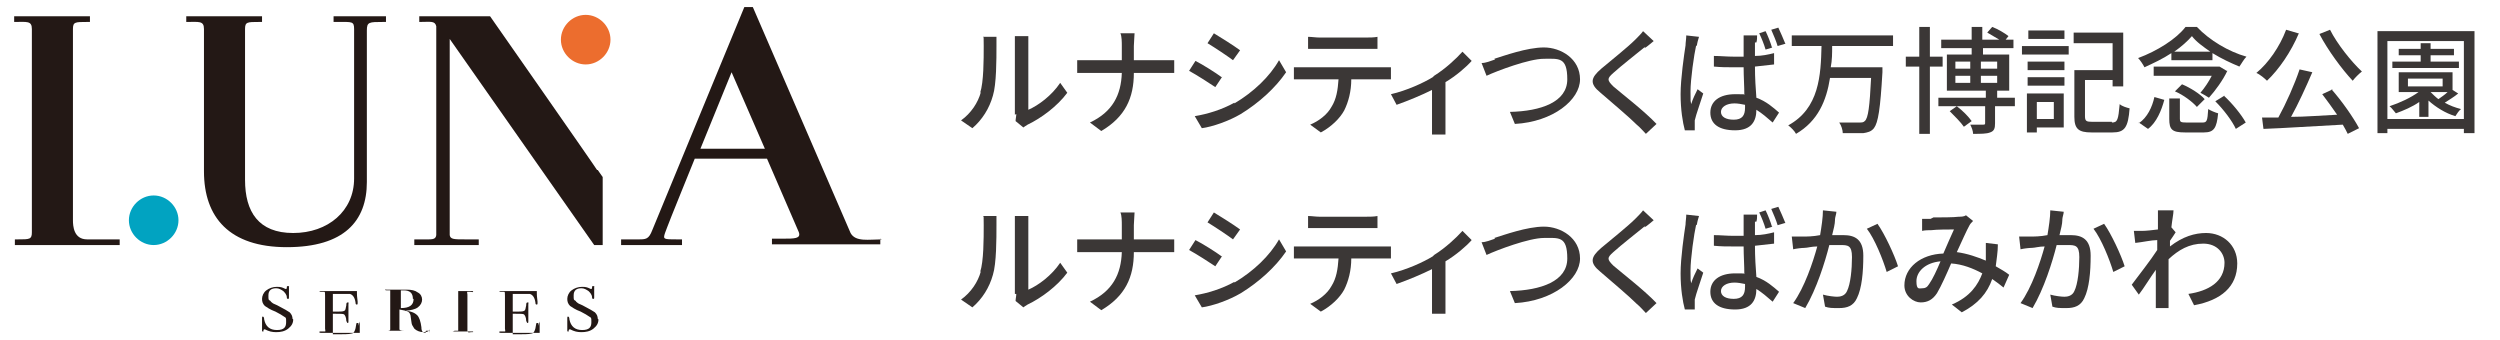 <?xml version="1.0" encoding="UTF-8"?>
<svg id="_レイヤー_2" xmlns="http://www.w3.org/2000/svg" version="1.1" viewBox="0 0 353 48">
  <!-- Generator: Adobe Illustrator 29.7.1, SVG Export Plug-In . SVG Version: 2.1.1 Build 8)  -->
  <defs>
    <style>
      .st0 {
        fill: #231815;
      }

      .st1 {
        fill: #3b3736;
      }

      .st2 {
        fill: #01a3c1;
      }

      .st3 {
        fill: #ec6d2e;
      }
    </style>
  </defs>
  <g id="_ヘッダー">
    <g>
      <g>
        <path class="st0" d="M41.4,45.1c0,.5-.2.9-.7,1.3s-1.1.5-1.7.5-1-.1-1.6-.4c0,0,0,0-.1,0,0,0,0,0-.1.1,0,0,0,.2,0,.2,0,0,0,0-.1,0s-.1,0-.1-.1,0-.1,0-.4c0-.2,0-.5,0-.6v-.7c0-.2,0-.3.1-.3s.2.1.2.4c.2,1,.8,1.5,1.8,1.5s1.3-.4,1.3-1.1,0-.6-.3-.8-.6-.4-1.2-.7c-.8-.3-1.2-.6-1.5-.8-.3-.3-.4-.6-.4-1s.2-.9.6-1.2c.4-.3.9-.5,1.5-.5s.8.1,1.2.3c0,0,0,0,.1,0,0,0,.1,0,.1-.2s0-.2.2-.2.1,0,.1.1,0,0,0,.1c0,.1,0,.3,0,.6s0,.4,0,.7c0,0,0,0,0,.1,0,.1,0,.2-.1.2s-.2,0-.2-.2c0-.4-.3-.7-.5-.9-.3-.2-.6-.4-1-.4-.7,0-1.1.3-1.1,1s0,.6.3.8c0,.1.2.2.3.3s.5.2,1,.5c.6.3,1.1.6,1.4.8.3.3.4.6.4.9h0Z"/>
        <path class="st0" d="M50.8,45.4s0,0,0,.2,0,.2,0,.3v.8c0,0,0,.2,0,.3h-2.5s-2.9,0-2.9,0c-.2,0-.3,0-.3-.1s0-.1.2-.1c.3,0,.5,0,.6,0s0-.2,0-.4v-4.6c0-.4,0-.6-.1-.6,0,0-.2,0-.5,0s-.2,0-.2,0,0-.1.2-.1h5.1c0,0,0,.3,0,.3,0,.1,0,.5.1,1.2,0,0,0,0,0,.2,0,.1,0,.2-.1.2s-.2,0-.2-.3c-.1-.7-.4-1.1-.8-1.2-.2,0-.7,0-1.6,0h-.8v2.5h.4c.6,0,1,0,1.2-.1s.2-.3.3-.8c0-.2,0-.4.2-.4s.1,0,.1.3,0,.3,0,.5c0,.2,0,.4,0,.5,0,.6,0,1,0,1.2,0,0,0,.1,0,.2,0,.1,0,.2-.1.2s-.1-.1-.2-.3c0-.5-.2-.8-.3-.9s-.5-.1-1.2-.1h-.4v2.9c1.5,0,2.3,0,2.6-.1.4,0,.6-.5.7-1.3,0-.1,0-.2.2-.2s.1.1.1.4h0Z"/>
        <path class="st0" d="M60.6,46.5c0,.3-.3.4-.8.4s-1-.2-1.3-.5c-.1-.2-.2-.3-.3-.5s-.1-.5-.2-1.1c0-.4-.2-.7-.4-.8-.2-.1-.6-.2-1.2-.3v2.8c0,.1.2.2.7.2s.2,0,.2,0,0,0-.2,0h-2.4c-.3,0-.4,0-.4,0s0,0,.1,0h.2c.3,0,.5,0,.5-.2v-5.3c0,0,0-.2,0-.2s-.2,0-.4,0-.3,0-.3-.1,0,0,.2,0h2.8c.7,0,1.2.1,1.6.4.4.2.6.6.6,1s-.2.8-.6,1.1c-.4.3-1,.4-1.8.5.8,0,1.4.3,1.7.6.3.3.5.9.6,1.7,0,.6.2.8.6.8s0,0,0,0,0,0,0,0c0,0,0,0,0-.1,0-.2,0-.2.3-.2s.3,0,.3.3h0ZM58.3,42.2c0-.8-.4-1.2-1.3-1.2s-.4,0-.4,0c0,0,0,.1,0,.3v2.2c1.2,0,1.8-.4,1.8-1.3Z"/>
        <path class="st0" d="M66.8,46.8c0,0,0,0-.1,0h-2.5c-.2,0-.3,0-.3,0s.1,0,.3-.1c.3,0,.5,0,.5,0,0,0,0-.2,0-.6v-4.4c0-.4,0-.6,0-.6,0,0,0,0-.2,0h-.4c0,0-.1,0-.1,0s0,0,.2,0c0,0,0,0,0,0h2.4c.2,0,.2,0,.2.1s-.2,0-.5,0c-.1,0-.2,0-.3,0s0,.2,0,.4v5.1c0,0,0,.1.1.2s.2,0,.5,0c.1,0,.2,0,.2,0h0Z"/>
        <path class="st0" d="M76.2,45.4s0,0,0,.2,0,.2,0,.3v.8c0,0,0,.2,0,.3h-2.5s-2.9,0-2.9,0c-.2,0-.3,0-.3-.1s0-.1.2-.1c.3,0,.5,0,.6,0s0-.2,0-.4v-4.6c0-.4,0-.6-.1-.6s-.2,0-.5,0-.2,0-.2,0,0-.1.2-.1h5.1c0,0,0,.3,0,.3,0,.1,0,.5.1,1.2,0,0,0,0,0,.2,0,.1,0,.2-.1.2s-.2,0-.2-.3c-.1-.7-.4-1.1-.8-1.2-.2,0-.7,0-1.6,0h-.8v2.5h.4c.6,0,1,0,1.2-.1s.2-.3.3-.8c0-.2,0-.4.2-.4s.1,0,.1.3,0,.3,0,.5c0,.2,0,.4,0,.5,0,.6,0,1,0,1.2,0,0,0,.1,0,.2,0,.1,0,.2-.1.2s-.1-.1-.2-.3c0-.5-.2-.8-.3-.9s-.5-.1-1.2-.1h-.4v2.9c1.5,0,2.3,0,2.6-.1.4,0,.6-.5.7-1.3,0-.1,0-.2.2-.2s.1.1.1.4h0Z"/>
        <path class="st0" d="M84.5,45.1c0,.5-.2.9-.7,1.3s-1.1.5-1.7.5-1-.1-1.6-.4c0,0,0,0-.1,0,0,0,0,0-.1.1,0,0,0,.2,0,.2,0,0,0,0-.1,0s-.1,0-.1-.1,0-.1,0-.4c0-.2,0-.5,0-.6v-.7c0-.2,0-.3.1-.3s.2.1.2.4c.2,1,.8,1.5,1.8,1.5s1.3-.4,1.3-1.1,0-.6-.3-.8-.6-.4-1.2-.7c-.8-.3-1.2-.6-1.5-.8-.3-.3-.4-.6-.4-1s.2-.9.6-1.2c.4-.3.9-.5,1.5-.5s.8.1,1.2.3c0,0,0,0,.1,0,0,0,.1,0,.1-.2s0-.2.2-.2.1,0,.1.1,0,0,0,.1c0,.1,0,.3,0,.6s0,.4,0,.7c0,0,0,0,0,.1,0,.1,0,.2-.1.2s-.2,0-.2-.2c0-.4-.3-.7-.5-.9-.3-.2-.6-.4-1-.4-.7,0-1.1.3-1.1,1s0,.6.3.8c0,.1.2.2.3.3s.5.2,1,.5c.6.3,1.1.6,1.4.8.3.3.4.6.4.9h0Z"/>
      </g>
      <path class="st0" d="M16.8,34.6H2.1v-.8h.4c1.7,0,2,0,2-1V4.1c0-1.2-.7-1-2.5-1v-.8h10.7v.8h-.4c-1.7,0-2,0-2,1v27c0,.8.1,2.7,2,2.7h4.6v.8h0Z"/>
      <path class="st2" d="M21.7,27.6c1.9,0,3.5,1.6,3.5,3.5s-1.6,3.5-3.5,3.5-3.5-1.6-3.5-3.5,1.6-3.5,3.5-3.5Z"/>
      <path class="st0" d="M54.6,3.1h-.5c-2,0-2.3,0-2.3,1.2v21.4c0,5.5-3.2,9.2-11.3,9.2s-11.7-4.2-11.7-10.7V4.1c0-1.2-.7-1-2.5-1v-.8h10.7v.8h-.4c-1.7,0-2,0-2,1v21.3c0,4.5,1.9,7.5,6.8,7.5s8.6-3.1,8.6-7.7V4.1c0-1.1-.3-1-2.2-1h-.7v-.8h7.4v.8h0Z"/>
      <path class="st3" d="M86.2,5.6c0,1.9-1.6,3.5-3.5,3.5s-3.5-1.6-3.5-3.5,1.6-3.5,3.5-3.5,3.5,1.6,3.5,3.5Z"/>
      <path class="st0" d="M84.3,24h0c0-.1-15.1-21.7-15.1-21.7h-10v.8c1.6,0,2.2-.2,2.4.6v29.5c-.1.7-.6.6-2.2.6h-.9v.8h9.1s0,0,0,0v-.8h-1.9c-1.6,0-2.1,0-2.2-.6V5.5h0l20.4,29.1h1.2v-9.6l-.7-1h0Z"/>
      <path class="st0" d="M124.5,33.8c-1.8,0-3.7.4-4.4-.9L106.3,1h-1.2l-3.8,9.2-9.2,22.3h0c-.5,1.3-.9,1.3-2,1.3h-2.4v.2h0v.6h8.6v-.6h0v-.2h-.7c-1.9,0-2,0-1.7-.9l.3-.8h0c0-.1,3.9-9.7,3.9-9.7h10.2l4.5,10.4h0c.3.9-.6.9-2.3.9h-1.5v.8h15.3v-.8h0ZM98.9,21l4.4-10.8,4.7,10.8h-9.1Z"/>
    </g>
  </g>
  <g>
    <g>
      <path class="st1" d="M138.4,13.1c.5-1.5.5-4.7.5-6.6s0-1-.1-1.3h1.9c0,.1,0,.7,0,1.3,0,1.9,0,5.4-.5,7-.5,1.8-1.5,3.4-2.9,4.6l-1.6-1.1c1.4-1,2.4-2.5,2.8-4ZM143.3,16.2V6.4c0-.7,0-1.2,0-1.3h1.9c0,0,0,.6,0,1.3v9.1c1.4-.6,3.3-2,4.5-3.8l1,1.4c-1.4,1.9-3.7,3.6-5.6,4.5-.3.2-.5.3-.6.4l-1.1-.9c0-.3.1-.7.1-1Z"/>
      <path class="st1" d="M158.1,4.7h2.1c0,.4-.1,1.3-.1,1.8v2h4.1c.6,0,1.3,0,1.6,0v1.8c-.3,0-1,0-1.6,0h-4.1c0,3.5-1.2,6.2-4.6,8.2l-1.6-1.2c3.2-1.5,4.4-3.9,4.5-7h-4.6c-.7,0-1.3,0-1.7,0v-1.8c.4,0,1,0,1.7,0h4.6v-2c0-.5,0-1.4-.2-1.8Z"/>
      <path class="st1" d="M172.6,10.8l-1,1.5c-.9-.6-2.6-1.7-3.7-2.3l.9-1.4c1,.5,2.9,1.7,3.7,2.3ZM174.3,14.6c2.7-1.6,5-3.8,6.3-6.1l1,1.7c-1.5,2.2-3.8,4.3-6.4,5.9-1.7,1-4,1.8-5.5,2l-1-1.7c1.8-.3,3.8-.9,5.6-1.9ZM175.1,7.1l-1,1.4c-.8-.6-2.6-1.8-3.6-2.4l.9-1.4c1,.6,2.9,1.8,3.7,2.4Z"/>
      <path class="st1" d="M184.2,9.5h10.8c.3,0,1,0,1.4,0v1.7c-.4,0-1,0-1.4,0h-4.2c0,1.7-.4,3.2-1,4.4-.6,1.1-1.8,2.3-3.3,3.1l-1.5-1.1c1.2-.5,2.4-1.4,3-2.5.7-1.1.9-2.4,1-3.9h-4.8c-.5,0-1.1,0-1.5,0v-1.7c.5,0,1,0,1.5,0ZM186.2,5.3h6.7c.5,0,1.1,0,1.6-.1v1.7c-.5,0-1.1,0-1.6,0h-6.6c-.5,0-1.2,0-1.6,0v-1.7c.5,0,1.1.1,1.6.1Z"/>
      <path class="st1" d="M202.5,10.7c1.6-1,3.1-2.4,4-3.4l1.3,1.3c-.8.9-2.2,2.1-3.7,3v5.8c0,.5,0,1.3,0,1.6h-1.9c0-.3,0-1.1,0-1.6v-4.7c-1.4.7-3.3,1.5-5,2.1l-.8-1.5c2.2-.5,4.6-1.6,5.9-2.4Z"/>
      <path class="st1" d="M211,8.3c1.3-.4,4.6-1.6,7-1.6s5.1,1.6,5.1,4.5-3.8,6-9.2,6.3l-.7-1.7c4.4-.1,8.1-1.4,8.1-4.6s-1.2-2.9-3.3-2.9-6.6,1.7-8.1,2.4l-.7-1.8c.6,0,1.3-.3,1.9-.5Z"/>
      <path class="st1" d="M232.3,6.6c-1.1.9-3.4,2.7-4.5,3.7-.9.8-.9,1,0,1.9,1.4,1.2,4.4,3.5,6.1,5.3l-1.5,1.4c-.4-.4-.8-.9-1.3-1.3-1.1-1.1-3.6-3.2-5.1-4.5-1.6-1.3-1.4-2.1.1-3.4,1.3-1.1,3.7-3,4.8-4.1.4-.4.9-.9,1.1-1.2l1.5,1.4c-.4.3-.9.8-1.3,1Z"/>
      <path class="st1" d="M239.5,6.4c-.3,1.3-.8,4.8-.8,6.5s0,1.2.1,1.8c.2-.7.6-1.5.9-2.1l.8.6c-.4,1.3-1,2.9-1.2,3.8,0,.2,0,.6,0,.8,0,.2,0,.4,0,.6h-1.4c-.3-1.1-.6-2.9-.6-5.1s.5-5.6.7-6.9c0-.4.1-.9.1-1.4l1.8.2c-.1.3-.3,1-.3,1.3ZM247.8,6c0,.4,0,1.1,0,1.9,1,0,1.9-.2,2.7-.4v1.6c-.9.1-1.8.2-2.7.3,0,1.6.1,3.1.2,4.4,1.4.5,2.4,1.4,3.2,2.1l-.9,1.4c-.8-.7-1.5-1.3-2.3-1.8h0c0,1.6-.7,2.9-3,2.9s-3.5-.9-3.5-2.5,1.3-2.6,3.5-2.6.9,0,1.3.1c0-1.2-.1-2.6-.1-3.9-.5,0-.9,0-1.4,0-1,0-1.8,0-2.8-.1v-1.5c.9,0,1.8.1,2.8.1s.9,0,1.4,0c0-.8,0-1.5,0-1.9s0-.7,0-1.1h1.9c0,.3,0,.7-.1,1ZM244.8,16.9c1.2,0,1.6-.6,1.6-1.7v-.4c-.5-.1-1-.2-1.5-.2-1.1,0-1.9.5-1.9,1.2s.7,1.1,1.8,1.1ZM250.3,6.7l-1,.3c-.2-.7-.6-1.7-.9-2.3l.9-.3c.3.6.7,1.6.9,2.3ZM252,6.2l-1,.3c-.2-.7-.6-1.6-.9-2.3l1-.3c.3.6.7,1.6,1,2.3Z"/>
      <path class="st1" d="M258.7,6.5c0,1,0,2-.2,3h7.3s0,.5,0,.7c-.3,5.2-.6,7.1-1.2,7.9-.4.5-.9.6-1.5.7-.6,0-1.7,0-2.9,0,0-.4-.2-1.1-.5-1.5,1.2,0,2.3,0,2.8,0,.4,0,.6,0,.8-.2.5-.4.7-2.1.9-6.1h-5.8c-.5,3.2-1.7,6.1-4.8,7.9-.2-.4-.7-.9-1.1-1.2,4.4-2.4,4.6-7.1,4.7-11.2h-4.2v-1.5h14.3v1.5h-8.6Z"/>
      <path class="st1" d="M272.5,9.4v9.5h-1.5v-9.5h-1.9v-1.4h1.9V3.8h1.5v4.2h1.8v1.4h-1.8ZM284.2,15h-2.5v2.4c0,.7-.1,1.1-.7,1.3-.5.2-1.3.2-2.4.2,0-.4-.2-.9-.4-1.3.8,0,1.5,0,1.8,0,.2,0,.3,0,.3-.2v-2.4h-4c.8.6,1.6,1.4,2.1,2.1l-1.1.8c-.4-.6-1.3-1.5-2-2.2l1-.7h-2.6v-1.2h6.7v-1h-5.5v-5.1h3.5v-.9h-4.3v-1.2h4.3v-1.8h1.5v1.8h2.4c-.5-.3-1.2-.7-1.7-1l.7-.8c.8.3,1.8.9,2.3,1.3l-.4.5h1.1v1.2h-4.3v.9h3.7v5.1h-1.7v1h2.5v1.2ZM276.1,9.7h2.1v-1h-2.1v1ZM276.1,11.7h2.1v-1h-2.1v1ZM279.7,8.7v1h2.3v-1h-2.3ZM282,10.7h-2.3v1h2.3v-1Z"/>
      <path class="st1" d="M285.5,6.5h6.6v1.2h-6.6v-1.2ZM291.4,18h-3.8v.7h-1.4v-5.5h5.2v4.8ZM286.3,8.7h5.2v1.2h-5.2v-1.2ZM286.3,10.9h5.2v1.2h-5.2v-1.2ZM291.5,5.5h-5.1v-1.2h5.1v1.2ZM287.6,14.4v2.4h2.4v-2.4h-2.4ZM298.2,17.3c.8,0,.9-.4,1.1-2.6.3.3,1,.5,1.4.6-.2,2.7-.7,3.4-2.4,3.4h-3c-1.8,0-2.4-.5-2.4-2.2v-6.6h5.4v-3.8h-5.5v-1.5h7v7.6h-1.5v-.9h-3.9v5.1c0,.7.2.8,1,.8h2.8Z"/>
      <path class="st1" d="M306.6,7.5c-1.2.8-2.5,1.4-3.8,2-.2-.4-.6-1-.9-1.3,2.7-1,5.4-2.7,6.7-4.4h1.6c1.8,1.9,4.5,3.5,7,4.2-.4.4-.7,1-1,1.4-1.2-.5-2.5-1.1-3.8-1.9v1h-5.8v-1ZM302,17.4c1.2-.8,1.9-2.3,2.2-3.7l1.4.4c-.4,1.5-1.1,3.2-2.3,4.1l-1.3-.9ZM314.5,10c-.6,1.3-1.7,2.8-2.6,3.8-.3-.2-.8-.5-1.2-.7.6-.7,1.2-1.6,1.6-2.4h-8.2v-1.3h9.3c0,0,1,.6,1,.6ZM311,17.3c.6,0,.7-.2.8-1.9.3.2,1,.5,1.4.6-.2,2.1-.6,2.7-2,2.7h-2.7c-1.8,0-2.2-.4-2.2-1.9v-2.9h1.5v2.9c0,.4.1.5.9.5h2.4ZM312.1,7.3c-1-.7-2-1.4-2.6-2.2-.6.7-1.5,1.5-2.5,2.2h5.2ZM308.1,11.9c1.2.5,2.6,1.4,3.2,2.1l-1.1,1.1c-.6-.7-1.9-1.7-3.1-2.2l1-1ZM314,13.5c1.2,1.1,2.5,2.7,3.1,3.8l-1.4.9c-.5-1.1-1.7-2.7-2.9-3.9l1.3-.8Z"/>
      <path class="st1" d="M324.6,4.7c-1.1,2.6-2.8,5.1-4.5,6.7-.3-.3-1-.9-1.5-1.1,1.7-1.4,3.3-3.7,4.2-6.1l1.7.5ZM329.2,12.6c1.5,1.7,3.1,4,3.9,5.5l-1.6.8c-.2-.4-.4-.8-.7-1.3-4,.2-8.3.5-11.2.6l-.2-1.6c.7,0,1.4,0,2.3,0,1.1-2,2.3-4.7,3-6.8l1.8.4c-.9,2.1-2,4.5-3,6.3,2,0,4.3-.2,6.5-.3-.7-1-1.4-2-2.1-2.9l1.5-.7ZM329,4.2c1,2,3,4.5,4.5,5.9-.4.3-1,.9-1.3,1.3-1.5-1.6-3.5-4.3-4.7-6.6l1.5-.6Z"/>
      <path class="st1" d="M349.4,4.4v14.4h-1.5v-.6h-10.8v.6h-1.4V4.4h13.7ZM347.9,16.9V5.8h-10.8v11h10.8ZM347.1,13.2c-.6.5-1.3.9-1.9,1.3.7.4,1.5.7,2.3.9-.3.2-.6.7-.8,1-1.4-.4-2.8-1.3-3.8-2.2v2.3h-1.3v-2.1c-1,.7-2.2,1.2-3.3,1.6-.2-.2-.6-.8-.9-1,1.5-.5,3-1.2,4.1-2h-2.8v-2.8h7.6v2.5l.8.5ZM347.2,9.6h-9.4v-.9h4v-.9h-3.1v-.9h3.1v-.8h1.4v.8h3.3v.9h-3.3v.9h4v.9ZM340,12.2h4.9v-1.1h-4.9v1.1ZM343.2,13c.3.3.7.7,1.1,1,.4-.3.9-.6,1.3-1h-2.5Z"/>
    </g>
    <g>
      <path class="st1" d="M138.4,38.4c.5-1.5.5-4.7.5-6.6s0-1-.1-1.3h1.9c0,.1,0,.7,0,1.3,0,1.9,0,5.4-.5,7-.5,1.8-1.5,3.4-2.9,4.6l-1.6-1.1c1.4-1,2.4-2.5,2.8-4ZM143.3,41.5v-9.7c0-.7,0-1.2,0-1.3h1.9c0,0,0,.6,0,1.3v9.1c1.4-.6,3.3-2,4.5-3.8l1,1.4c-1.4,1.9-3.7,3.6-5.6,4.5-.3.2-.5.3-.6.4l-1.1-.9c0-.3.1-.7.1-1Z"/>
      <path class="st1" d="M158.1,30h2.1c0,.4-.1,1.3-.1,1.8v2h4.1c.6,0,1.3,0,1.6,0v1.8c-.3,0-1,0-1.6,0h-4.1c0,3.5-1.2,6.2-4.6,8.2l-1.6-1.2c3.2-1.5,4.4-3.9,4.5-7h-4.6c-.7,0-1.3,0-1.7,0v-1.8c.4,0,1,0,1.7,0h4.6v-2c0-.5,0-1.4-.2-1.8Z"/>
      <path class="st1" d="M172.6,36.1l-1,1.5c-.9-.6-2.6-1.7-3.7-2.3l.9-1.4c1,.5,2.9,1.7,3.7,2.3ZM174.3,39.9c2.7-1.6,5-3.8,6.3-6.1l1,1.7c-1.5,2.2-3.8,4.3-6.4,5.9-1.7,1-4,1.8-5.5,2l-1-1.7c1.8-.3,3.8-.9,5.6-1.9ZM175.1,32.4l-1,1.4c-.8-.6-2.6-1.8-3.6-2.4l.9-1.4c1,.6,2.9,1.8,3.7,2.4Z"/>
      <path class="st1" d="M184.2,34.8h10.8c.3,0,1,0,1.4,0v1.7c-.4,0-1,0-1.4,0h-4.2c0,1.7-.4,3.2-1,4.4-.6,1.1-1.8,2.3-3.3,3.1l-1.5-1.1c1.2-.5,2.4-1.4,3-2.5.7-1.1.9-2.4,1-3.9h-4.8c-.5,0-1.1,0-1.5,0v-1.7c.5,0,1,0,1.5,0ZM186.2,30.6h6.7c.5,0,1.1,0,1.6-.1v1.7c-.5,0-1.1,0-1.6,0h-6.6c-.5,0-1.2,0-1.6,0v-1.7c.5,0,1.1.1,1.6.1Z"/>
      <path class="st1" d="M202.5,36c1.6-1,3.1-2.4,4-3.4l1.3,1.3c-.8.9-2.2,2.1-3.7,3v5.8c0,.5,0,1.3,0,1.6h-1.9c0-.3,0-1.1,0-1.6v-4.7c-1.4.7-3.3,1.5-5,2.1l-.8-1.5c2.2-.5,4.6-1.6,5.9-2.4Z"/>
      <path class="st1" d="M211,33.6c1.3-.4,4.6-1.6,7-1.6s5.1,1.6,5.1,4.5-3.8,6-9.2,6.3l-.7-1.7c4.4-.1,8.1-1.4,8.1-4.6s-1.2-2.9-3.3-2.9-6.6,1.7-8.1,2.4l-.7-1.8c.6,0,1.3-.3,1.9-.5Z"/>
      <path class="st1" d="M232.3,31.9c-1.1.9-3.4,2.7-4.5,3.7-.9.8-.9,1,0,1.9,1.4,1.2,4.4,3.5,6.1,5.3l-1.5,1.4c-.4-.4-.8-.9-1.3-1.3-1.1-1.1-3.6-3.2-5.1-4.5-1.6-1.3-1.4-2.1.1-3.4,1.3-1.1,3.7-3,4.8-4.1.4-.4.9-.9,1.1-1.2l1.5,1.4c-.4.3-.9.8-1.3,1Z"/>
      <path class="st1" d="M239.5,31.7c-.3,1.3-.8,4.8-.8,6.5s0,1.2.1,1.8c.2-.7.6-1.5.9-2.1l.8.6c-.4,1.3-1,2.9-1.2,3.8,0,.2,0,.6,0,.8,0,.2,0,.4,0,.6h-1.4c-.3-1.1-.6-2.9-.6-5.1s.5-5.6.7-6.9c0-.4.1-.9.1-1.4l1.8.2c-.1.3-.3,1-.3,1.3ZM247.8,31.3c0,.4,0,1.1,0,1.9,1,0,1.9-.2,2.7-.4v1.6c-.9.1-1.8.2-2.7.3,0,1.6.1,3.1.2,4.4,1.4.5,2.4,1.4,3.2,2.1l-.9,1.4c-.8-.7-1.5-1.3-2.3-1.8h0c0,1.6-.7,2.9-3,2.9s-3.5-.9-3.5-2.5,1.3-2.6,3.5-2.6.9,0,1.3.1c0-1.2-.1-2.6-.1-3.9-.5,0-.9,0-1.4,0-1,0-1.8,0-2.8-.1v-1.5c.9,0,1.8.1,2.8.1s.9,0,1.4,0c0-.8,0-1.5,0-1.9s0-.7,0-1.1h1.9c0,.3,0,.7-.1,1ZM244.8,42.2c1.2,0,1.6-.6,1.6-1.7v-.4c-.5-.1-1-.2-1.5-.2-1.1,0-1.9.5-1.9,1.2s.7,1.1,1.8,1.1ZM250.3,32l-1,.3c-.2-.7-.6-1.7-.9-2.3l.9-.3c.3.6.7,1.6.9,2.3ZM252,31.5l-1,.3c-.2-.7-.6-1.6-.9-2.3l1-.3c.3.6.7,1.6,1,2.3Z"/>
      <path class="st1" d="M259.1,31.1c0,.5-.2,1.3-.4,2.1.7,0,1.3,0,1.6,0,1.6,0,2.8.6,2.8,2.9s-.2,4.6-.9,6c-.5,1.1-1.4,1.4-2.5,1.4s-1.4,0-2-.2l-.3-1.7c.7.2,1.6.3,2,.3s1.1-.1,1.4-.8c.5-1,.7-3.1.7-4.8s-.6-1.7-1.7-1.7-.9,0-1.5,0c-.6,2.4-1.8,6.2-3.4,8.9l-1.7-.7c1.6-2.2,2.8-5.8,3.4-8-.8,0-1.4.2-1.8.2-.4,0-1.2.1-1.6.2l-.2-1.8c.6,0,1,0,1.6,0,.5,0,1.4,0,2.4-.2.2-1.2.4-2.5.4-3.5l1.9.2c0,.3-.2.8-.2,1.1ZM268,37.6l-1.6.8c-.5-1.7-1.7-4.7-2.8-6.1l1.5-.7c1,1.4,2.4,4.4,2.9,6Z"/>
      <path class="st1" d="M273,30.7c.9,0,2.9,0,3.6-.1.3,0,.7,0,1-.2l1,.8c-.2.2-.4.4-.5.6-.4.7-1.1,2.3-1.8,3.8,1.5.2,2.9.7,4.1,1.2,0-.3,0-.6,0-.9,0-.6,0-1.2,0-1.6l1.7.2c0,1.1-.2,2.2-.3,3.1.7.4,1.4.8,1.9,1.2l-.8,1.8c-.5-.4-1-.8-1.6-1.2-.7,2-2,3.5-4.3,4.7l-1.4-1.1c2.6-1.1,3.7-2.8,4.3-4.4-1.3-.7-2.8-1.3-4.4-1.4-.6,1.4-1.4,3.2-2,4.2-.6.9-1.3,1.3-2.3,1.3s-2.3-.9-2.3-2.4c0-2.5,2.3-4.4,5.5-4.5.5-1.2,1.1-2.5,1.5-3.4-.7,0-2.4,0-3.2.1-.3,0-.9,0-1.3.1v-1.7c.4,0,.9,0,1.2,0ZM271.5,40.7c.3,0,.6-.1.9-.6.5-.7,1.1-2,1.6-3.2-2.2.2-3.4,1.5-3.4,2.8s.4,1,.9,1Z"/>
      <path class="st1" d="M291.2,31.1c0,.5-.2,1.3-.4,2.1.7,0,1.3,0,1.6,0,1.6,0,2.8.6,2.8,2.9s-.2,4.6-.9,6c-.5,1.1-1.4,1.4-2.5,1.4s-1.4,0-2-.2l-.3-1.7c.7.2,1.6.3,2,.3s1.1-.1,1.4-.8c.5-1,.7-3.1.7-4.8s-.6-1.7-1.7-1.7-.9,0-1.5,0c-.6,2.4-1.8,6.2-3.4,8.9l-1.7-.7c1.6-2.2,2.8-5.8,3.4-8-.8,0-1.4.2-1.8.2-.4,0-1.2.1-1.6.2l-.2-1.8c.6,0,1,0,1.6,0,.5,0,1.4,0,2.4-.2.2-1.2.4-2.5.4-3.5l1.9.2c0,.3-.2.8-.2,1.1ZM300,37.6l-1.6.8c-.5-1.7-1.7-4.7-2.8-6.1l1.5-.7c1,1.4,2.4,4.4,2.9,6Z"/>
      <path class="st1" d="M305,29.7h1.9c0,.5-.2,1.4-.3,2.4h0l.6.7c-.2.3-.5.8-.8,1.2,0,.3,0,.5,0,.8,1.8-1.4,3.5-1.9,5.1-1.9,2.4,0,4.4,1.7,4.4,4.3,0,3.3-2.3,5.2-6.1,5.9l-.8-1.6c2.8-.4,5.1-1.7,5.1-4.4,0-1.3-1-2.7-3-2.7s-3.5.9-4.9,2.2c0,.6,0,1.2,0,1.7,0,1.4,0,2.6,0,4.1,0,.3,0,.8,0,1.1h-1.8c0-.3,0-.8,0-1.1,0-1.5,0-2.5,0-4.3-.8,1.1-1.7,2.6-2.4,3.5l-1-1.4c.9-1.2,2.7-3.5,3.6-4.9,0-.5,0-1,0-1.4-.8,0-2.1.3-3.1.4l-.2-1.7c.4,0,.8,0,1.2,0,.5,0,1.4-.1,2.2-.2,0-.7,0-1.3,0-1.4,0-.4,0-.9,0-1.3Z"/>
    </g>
  </g>
</svg>
